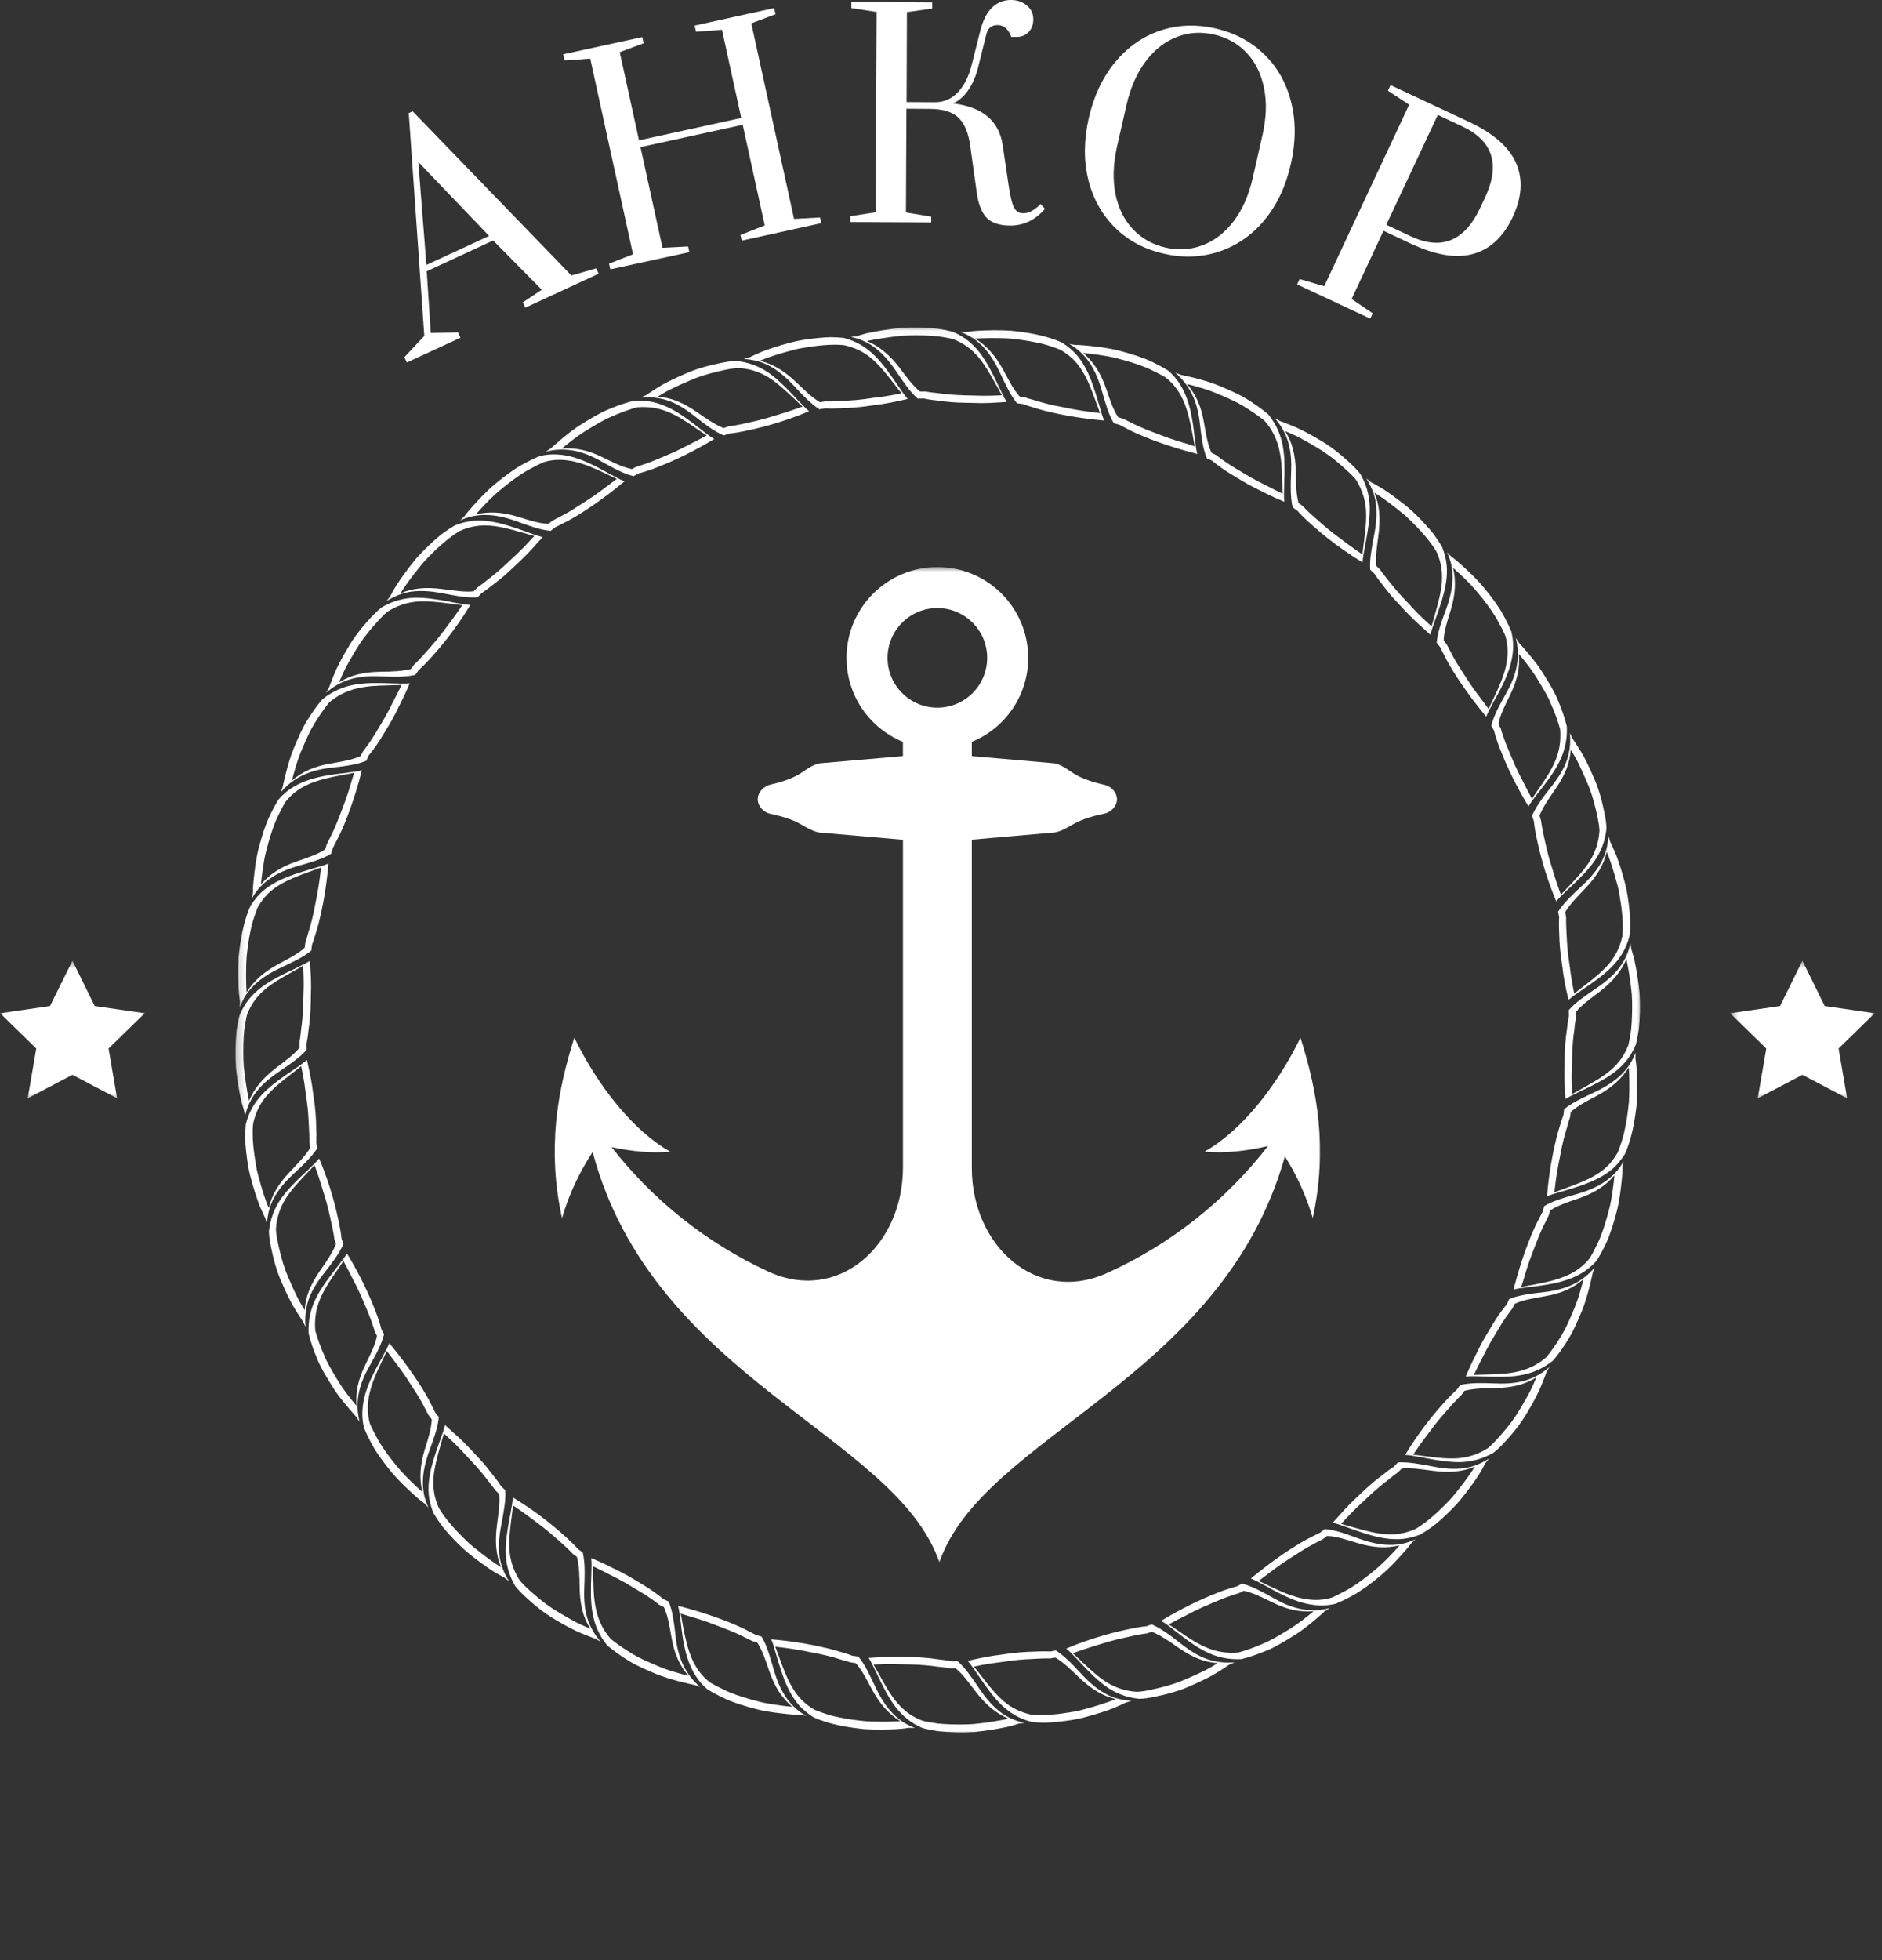 <?xml version="1.0" encoding="UTF-8"?> <svg xmlns="http://www.w3.org/2000/svg" width="242" height="252" viewBox="0 0 242 252" fill="none"><rect x="0" y="0" width="242" height="252" fill="#333333" stroke="none"/><mask id="mask0_204_27" style="mask-type:luminance" maskUnits="userSpaceOnUse" x="30" y="42" width="182" height="182"><path d="M30.213 42.029H211.213V223.029H30.213V42.029Z" fill="white"></path></mask><g mask="url(#mask0_204_27)"><path d="M140.04 46.539C140.702 47.487 141.212 48.628 141.629 50.05C142.15 51.857 142.535 53.263 143.228 54.409L143.957 54.612C143.957 54.612 144.546 54.93 145.582 55.456C147.259 56.258 150.119 57.378 153.941 58.352L153.957 58.347C153.806 57.769 153.733 57.159 153.66 56.555L153.613 56.258C153.587 56.034 153.566 55.836 153.546 55.618C153.348 53.977 153.093 52.566 152.619 51.237C152.134 49.925 151.426 48.675 150.197 47.633L150.155 47.607C149.603 47.263 149.03 46.961 148.436 46.664C148.061 46.487 147.691 46.305 147.311 46.149C146.926 46.003 146.535 45.868 146.155 45.737C145.389 45.482 144.624 45.263 143.9 45.081C142.337 44.685 140.905 44.555 139.889 44.441C139.384 44.394 138.973 44.368 138.686 44.347C138.4 44.347 138.249 44.347 138.249 44.347L137.483 44.206C138.551 44.805 139.369 45.592 140.04 46.539ZM141.212 45.607C141.973 45.722 142.848 45.847 143.754 46.097C144.066 46.18 144.379 46.263 144.702 46.352C145.952 46.717 147.113 47.086 148.129 47.602C148.749 47.894 149.337 48.196 149.863 48.508C151.051 49.43 151.749 50.529 152.249 51.706C152.744 52.904 153.035 54.201 153.327 55.748L153.4 56.149C153.478 56.576 153.546 56.982 153.634 57.373C153.483 57.326 153.332 57.274 153.176 57.227C152.947 57.154 152.712 57.086 152.483 57.008L151.332 56.664C150.566 56.425 149.822 56.159 149.093 55.873C147.749 55.373 146.66 54.935 145.879 54.555C144.983 54.102 144.462 53.842 144.452 53.842L143.785 53.638C143.139 52.664 142.749 51.482 142.228 49.941C141.525 47.904 140.593 46.508 139.28 45.378C139.785 45.425 140.447 45.498 141.212 45.607ZM126.4 44.571C127.202 45.409 127.884 46.461 128.525 47.8C129.322 49.461 129.921 50.821 130.785 51.847L131.535 51.941C131.535 51.941 131.801 52.05 132.285 52.206C132.775 52.342 133.483 52.586 134.384 52.821C136.207 53.269 138.785 53.784 141.983 54.06C141.707 53.414 141.514 52.711 141.327 52.024C140.822 50.326 140.358 48.8 139.66 47.456C139.311 46.789 138.905 46.154 138.4 45.571C137.889 45.013 137.285 44.508 136.551 44.039C134.441 43.086 132.061 42.727 129.983 42.513C128.379 42.414 126.941 42.461 125.921 42.513C125.415 42.529 125.004 42.576 124.718 42.618C124.436 42.664 124.28 42.685 124.28 42.685L123.504 42.664C124.082 42.888 124.598 43.149 125.077 43.456C125.561 43.774 125.994 44.149 126.4 44.571ZM129.926 43.529C130.244 43.571 130.566 43.602 130.9 43.638C131.931 43.769 132.905 43.941 133.816 44.144C134.728 44.357 135.566 44.659 136.337 44.956C137.65 45.711 138.52 46.607 139.197 47.737C139.874 48.842 140.363 50.107 140.889 51.566L141.03 51.941C141.181 52.342 141.311 52.732 141.457 53.107C139.848 52.93 138.259 52.691 136.733 52.357C135.207 52.092 133.988 51.758 133.15 51.493C132.728 51.368 132.4 51.279 132.176 51.211C131.952 51.133 131.832 51.097 131.822 51.097L131.134 50.993C130.348 50.133 129.78 49.003 129.02 47.586C127.999 45.711 126.869 44.441 125.395 43.529C126.415 43.472 128.051 43.409 129.926 43.529ZM101.983 49.482C102.619 50.164 103.181 50.769 103.723 51.279C104.264 51.8 104.801 52.263 105.374 52.623L106.119 52.493C106.119 52.493 106.4 52.519 106.91 52.519C107.415 52.524 108.155 52.472 109.098 52.446C110.035 52.399 111.16 52.284 112.431 52.081C113.712 51.941 115.15 51.664 116.718 51.284C116.254 50.737 115.863 50.175 115.468 49.586C113.457 46.638 111.843 44.284 108.468 43.435C107.895 43.378 107.316 43.342 106.738 43.347C106.16 43.368 105.582 43.404 105.014 43.467C103.879 43.597 102.759 43.743 101.754 44.013C100.191 44.425 98.832 44.868 97.884 45.248C96.942 45.649 96.379 45.935 96.379 45.935L95.634 46.144C96.879 46.237 97.942 46.487 98.968 47.05C99.993 47.597 100.962 48.399 101.983 49.482ZM102.014 44.993C102.327 44.909 102.645 44.826 102.968 44.774C105.02 44.425 106.895 44.201 108.546 44.373C110.03 44.711 111.134 45.279 112.119 46.123C113.103 46.977 113.962 48.034 114.91 49.274L115.16 49.592C115.421 49.935 115.671 50.253 115.926 50.555C115.129 50.727 114.337 50.873 113.54 50.987C113.145 51.045 112.754 51.097 112.358 51.138C111.962 51.196 111.572 51.248 111.186 51.305C109.655 51.513 108.384 51.513 107.514 51.581C107.072 51.607 106.728 51.607 106.494 51.607C106.259 51.597 106.129 51.597 106.124 51.597L105.436 51.711C104.415 51.112 103.53 50.227 102.379 49.133C100.827 47.664 99.353 46.753 97.681 46.388C98.639 45.961 100.191 45.461 102.014 44.993ZM192.374 177.852C190.488 177.784 189.082 177.748 187.759 178.045L187.322 178.664C187.322 178.664 186.806 179.097 186.02 179.951C184.764 181.316 182.738 183.638 180.686 187.024V187.034C181.275 187.076 181.874 187.175 182.468 187.289L182.764 187.336C182.983 187.383 183.181 187.42 183.384 187.461C184.988 187.763 186.447 187.993 187.869 187.961C189.264 187.904 190.608 187.571 192.03 186.763L192.066 186.737C192.582 186.336 193.046 185.873 193.488 185.394C194.619 184.18 195.65 182.868 196.395 181.571C197.228 180.191 197.879 178.925 198.254 177.961C198.65 177.013 198.848 176.42 198.848 176.42L199.238 175.743C197.337 177.357 195.389 177.967 192.374 177.852ZM196.754 178.852C196.395 179.534 195.968 180.3 195.478 181.102C195.306 181.378 195.134 181.659 194.962 181.941C194.249 183.029 193.457 183.951 192.697 184.8C192.249 185.305 191.796 185.779 191.311 186.175C190.025 186.987 188.811 187.342 187.535 187.461C186.244 187.56 184.879 187.414 183.332 187.206L182.931 187.159C182.504 187.102 182.103 187.05 181.707 187.019C181.796 186.883 181.884 186.748 181.973 186.618C182.785 185.404 183.676 184.269 184.525 183.138C185.41 182.008 186.218 181.154 186.785 180.498C187.124 180.128 187.4 179.842 187.593 179.649C187.79 179.461 187.9 179.357 187.905 179.352L188.322 178.789C189.483 178.503 190.671 178.461 192.296 178.441C194.457 178.404 196.129 177.987 197.561 177.066C197.353 177.55 197.103 178.164 196.754 178.852ZM115.15 47.607C116.191 49.133 116.994 50.357 118.014 51.248L118.775 51.227C118.775 51.227 119.431 51.383 120.577 51.498C121.494 51.638 122.733 51.769 124.223 51.784C124.968 51.779 125.775 51.842 126.65 51.816C127.514 51.816 128.452 51.722 129.441 51.675L129.447 51.67C129.129 51.154 128.869 50.597 128.608 50.06L128.468 49.795C128.379 49.597 128.296 49.414 128.207 49.222C126.796 46.305 125.52 43.925 122.546 42.664L122.499 42.644C121.869 42.482 121.228 42.357 120.577 42.258C118.931 42.076 117.27 42.06 115.78 42.154C114.171 42.321 112.77 42.571 111.77 42.779C111.264 42.873 110.874 43.008 110.598 43.086C110.322 43.17 110.176 43.217 110.176 43.217L109.405 43.316C111.822 43.81 113.478 45.175 115.15 47.607ZM115.957 43.159C116.275 43.144 116.608 43.128 116.936 43.118C118.238 43.086 119.457 43.123 120.582 43.232C121.259 43.326 121.91 43.435 122.509 43.576C125.332 44.638 126.53 46.68 128.04 49.394L128.238 49.743C128.441 50.118 128.639 50.477 128.843 50.816C128.681 50.826 128.525 50.826 128.358 50.836C127.707 50.868 127.066 50.883 126.421 50.878C125.619 50.878 124.827 50.821 124.046 50.821C122.608 50.784 121.436 50.659 120.577 50.534C120.082 50.487 119.686 50.441 119.415 50.394C119.15 50.352 119.004 50.326 118.999 50.326L118.296 50.331C117.384 49.602 116.645 48.56 115.676 47.289C114.379 45.597 113.061 44.513 111.473 43.836C112.478 43.638 114.082 43.347 115.957 43.159ZM166.025 60.607C165.952 62.498 165.915 63.904 166.218 65.222L166.832 65.665C166.832 65.665 167.27 66.18 168.119 66.961C169.483 68.216 171.811 70.243 175.197 72.295H175.207C175.244 71.711 175.348 71.112 175.462 70.519L175.504 70.216C175.551 70.003 175.587 69.805 175.634 69.602C175.931 67.993 176.165 66.534 176.129 65.112C176.072 63.717 175.744 62.373 174.931 60.951L174.905 60.914C174.504 60.399 174.04 59.941 173.561 59.493C172.353 58.368 171.04 57.331 169.738 56.586C168.363 55.753 167.093 55.102 166.134 54.727C165.181 54.331 164.593 54.133 164.593 54.133L163.915 53.748C165.525 55.638 166.145 57.586 166.025 60.607ZM165.249 55.42C165.723 55.628 166.343 55.873 167.03 56.227C167.712 56.581 168.478 57.008 169.28 57.498C169.556 57.67 169.837 57.842 170.113 58.013C171.207 58.727 172.129 59.519 172.978 60.279C173.478 60.732 173.957 61.18 174.353 61.664C175.16 62.956 175.52 64.165 175.639 65.441C175.738 66.732 175.587 68.097 175.384 69.644L175.332 70.045C175.275 70.472 175.228 70.873 175.197 71.269C175.061 71.18 174.926 71.091 174.79 71.003C173.582 70.191 172.447 69.3 171.311 68.451C170.186 67.566 169.332 66.758 168.676 66.191C168.306 65.852 168.02 65.581 167.827 65.383C167.634 65.185 167.535 65.076 167.53 65.071L166.968 64.654C166.681 63.498 166.634 62.305 166.619 60.68C166.587 58.524 166.171 56.847 165.249 55.42ZM195.061 85.482C194.863 86.623 194.436 87.774 193.691 89.091C192.775 90.737 192.077 91.993 191.764 93.295C191.889 93.508 192.02 93.727 192.124 93.956C192.124 93.956 192.363 95.06 193.087 96.784C193.775 98.529 194.884 100.914 196.54 103.664C196.895 103.065 197.337 102.508 197.77 101.951C200.009 99.102 201.634 96.878 201.473 93.378C201.202 92.269 200.811 91.159 200.363 90.107C199.936 89.034 199.348 88.086 198.811 87.191C198.384 86.508 197.988 85.862 197.566 85.316C197.145 84.769 196.764 84.295 196.431 83.899C195.77 83.118 195.343 82.665 195.343 82.665C195.202 82.446 195.072 82.222 194.915 82.013C195.223 83.216 195.254 84.347 195.061 85.482ZM197.957 87.737C198.124 88.008 198.285 88.295 198.462 88.581C198.712 89.034 198.968 89.477 199.186 89.92C199.389 90.373 199.582 90.816 199.759 91.248C200.108 92.112 200.395 92.951 200.613 93.748C200.858 96.784 199.723 98.722 197.921 101.326L197.686 101.664C197.441 102.024 197.212 102.352 196.999 102.701C196.603 101.993 196.238 101.279 195.884 100.555C195.504 99.852 195.155 99.144 194.827 98.43C194.218 97.008 193.712 95.852 193.421 95.024C193.275 94.612 193.165 94.279 193.093 94.055C193.03 93.826 192.994 93.706 192.994 93.701C192.889 93.493 192.796 93.279 192.676 93.076C192.895 91.935 193.447 90.831 194.16 89.378C195.129 87.42 195.452 85.779 195.306 84.066C195.962 84.857 197.014 86.112 197.957 87.737ZM210.358 136.55C210.311 136.269 210.296 136.107 210.296 136.107L210.311 135.331C210.087 135.909 209.827 136.425 209.52 136.904C209.202 137.383 208.827 137.816 208.405 138.217C207.566 139.019 206.514 139.701 205.176 140.342C203.514 141.138 202.155 141.737 201.129 142.602L201.035 143.352C201.035 143.352 200.926 143.618 200.775 144.102C200.634 144.592 200.389 145.3 200.155 146.201C199.707 148.024 199.191 150.597 198.921 153.8C199.561 153.524 200.264 153.331 200.952 153.144C202.655 152.638 204.176 152.175 205.52 151.477C206.191 151.128 206.822 150.722 207.405 150.217C207.962 149.706 208.473 149.102 208.936 148.368C209.889 146.258 210.249 143.878 210.468 141.8C210.561 140.196 210.514 138.758 210.468 137.737C210.441 137.237 210.4 136.831 210.358 136.55ZM209.447 141.748C209.405 142.066 209.374 142.394 209.337 142.722C209.212 143.753 209.04 144.732 208.832 145.644C208.619 146.555 208.316 147.388 208.02 148.159C207.264 149.472 206.369 150.347 205.238 151.019C204.139 151.696 202.869 152.185 201.41 152.717L201.035 152.857C200.634 153.003 200.244 153.133 199.869 153.284C200.046 151.67 200.29 150.081 200.619 148.555C200.889 147.029 201.218 145.816 201.488 144.972C201.608 144.55 201.697 144.222 201.764 143.993C201.843 143.769 201.884 143.649 201.884 143.638L201.983 142.951C202.843 142.164 203.973 141.597 205.395 140.836C207.264 139.816 208.535 138.685 209.447 137.211C209.504 138.243 209.572 139.873 209.447 141.748ZM199.556 101.034C198.389 102.519 197.54 103.633 196.999 104.878L197.244 105.592C197.244 105.592 197.285 106.258 197.525 107.394C197.884 109.211 198.582 112.211 200.103 115.857L200.119 115.862C200.494 115.409 200.926 114.993 201.374 114.576L201.582 114.362C201.749 114.211 201.895 114.081 202.056 113.935C203.238 112.81 204.285 111.769 205.098 110.592C205.869 109.435 206.395 108.149 206.572 106.524V106.477C206.551 105.821 206.452 105.175 206.316 104.539C205.994 102.914 205.546 101.305 204.926 99.941C204.29 98.456 203.66 97.18 203.098 96.316C202.556 95.441 202.191 94.93 202.191 94.93L201.874 94.222C201.978 95.466 201.863 96.576 201.499 97.665C201.134 98.758 200.468 99.857 199.556 101.034ZM201.973 96.378C202.233 96.821 202.603 97.383 202.941 98.076C203.285 98.769 203.655 99.566 204.014 100.43C204.139 100.727 204.264 101.029 204.395 101.342C204.843 102.565 205.139 103.743 205.379 104.852C205.525 105.513 205.639 106.164 205.671 106.784C205.572 108.3 205.15 109.493 204.499 110.586C203.827 111.69 202.895 112.701 201.827 113.836L201.551 114.128C201.249 114.44 200.973 114.737 200.718 115.034C200.66 114.883 200.608 114.737 200.551 114.581C200.046 113.211 199.66 111.831 199.238 110.477C198.843 109.102 198.634 107.94 198.436 107.102C198.332 106.612 198.264 106.222 198.223 105.956C198.186 105.68 198.165 105.534 198.165 105.529L197.957 104.862C198.41 103.758 199.077 102.769 200.009 101.44C201.218 99.68 201.889 98.071 201.973 96.378ZM203.494 113.805C202.811 114.44 202.207 115.003 201.697 115.545C201.176 116.086 200.718 116.623 200.353 117.196L200.488 117.94C200.488 117.94 200.462 118.222 200.462 118.732C200.452 119.243 200.504 119.982 200.53 120.925C200.577 121.862 200.691 122.982 200.895 124.258C201.035 125.539 201.316 126.972 201.691 128.539C202.238 128.081 202.801 127.685 203.389 127.289C206.337 125.284 208.691 123.664 209.54 120.295C209.598 119.717 209.639 119.138 209.629 118.56C209.613 117.987 209.572 117.404 209.509 116.836C209.384 115.706 209.233 114.581 208.962 113.576C208.556 112.013 208.108 110.659 207.733 109.706C207.332 108.763 207.046 108.206 207.046 108.206L206.832 107.456C206.738 108.701 206.488 109.763 205.926 110.789C205.379 111.815 204.582 112.795 203.494 113.805ZM207.994 113.836C208.077 114.149 208.16 114.467 208.207 114.795C208.561 116.847 208.785 118.717 208.613 120.368C208.275 121.852 207.707 122.956 206.858 123.946C206.004 124.925 204.947 125.784 203.712 126.737L203.389 126.982C203.046 127.243 202.728 127.493 202.431 127.748C202.259 126.951 202.113 126.159 201.999 125.362C201.941 124.972 201.889 124.576 201.843 124.18C201.785 123.784 201.733 123.394 201.676 123.008C201.468 121.477 201.468 120.211 201.405 119.336C201.379 118.899 201.379 118.555 201.379 118.315C201.384 118.081 201.384 117.956 201.384 117.946L201.27 117.258C201.869 116.237 202.754 115.352 203.853 114.201C205.316 112.654 206.228 111.175 206.598 109.503C207.025 110.461 207.514 112.019 207.994 113.836ZM210.822 127.602C210.655 125.998 210.41 124.592 210.197 123.592C210.103 123.092 209.968 122.696 209.889 122.42C209.811 122.149 209.759 121.998 209.759 121.998L209.66 121.227C209.16 123.644 207.801 125.3 205.369 126.977C203.843 128.024 202.619 128.826 201.728 129.847L201.749 130.602C201.749 130.602 201.593 131.258 201.478 132.404C201.343 133.326 201.207 134.56 201.191 136.05C201.202 136.795 201.134 137.607 201.16 138.477C201.16 139.347 201.259 140.284 201.301 141.269L201.306 141.279C201.827 140.956 202.379 140.696 202.915 140.435L203.181 140.295C203.379 140.206 203.566 140.123 203.754 140.034C206.676 138.628 209.051 137.352 210.311 134.373L210.332 134.331C210.499 133.701 210.619 133.055 210.723 132.404C210.9 130.763 210.926 129.092 210.822 127.602ZM209.738 132.399C209.645 133.076 209.535 133.727 209.395 134.326C208.332 137.149 206.29 138.347 203.577 139.857L203.228 140.055C202.848 140.258 202.494 140.456 202.155 140.659C202.145 140.498 202.145 140.342 202.134 140.175C202.103 139.524 202.087 138.883 202.093 138.237C202.093 137.435 202.15 136.644 202.15 135.862C202.186 134.425 202.306 133.253 202.436 132.394C202.483 131.899 202.53 131.503 202.577 131.232C202.619 130.967 202.645 130.821 202.645 130.816L202.639 130.112C203.369 129.201 204.41 128.461 205.681 127.493C207.374 126.196 208.457 124.878 209.134 123.289C209.343 124.295 209.645 125.899 209.822 127.774C209.843 128.092 209.853 128.425 209.869 128.753C209.889 130.06 209.848 131.274 209.738 132.399ZM206.436 151.862C205.488 152.524 204.348 153.034 202.926 153.456C201.119 153.972 199.718 154.357 198.566 155.055L198.363 155.779C198.363 155.779 198.046 156.368 197.525 157.404C196.718 159.081 195.598 161.941 194.624 165.763L194.629 165.779C195.212 165.633 195.816 165.555 196.421 165.487L196.718 165.435C196.941 165.409 197.139 165.388 197.358 165.373C199.004 165.175 200.41 164.92 201.744 164.441C203.056 163.956 204.301 163.248 205.343 162.019L205.369 161.982C205.712 161.425 206.02 160.852 206.311 160.258C206.488 159.883 206.676 159.513 206.827 159.133C206.973 158.748 207.108 158.362 207.238 157.977C207.494 157.211 207.712 156.451 207.895 155.722C208.29 154.159 208.421 152.727 208.535 151.717C208.587 151.206 208.613 150.795 208.629 150.508C208.629 150.222 208.629 150.071 208.629 150.071L208.77 149.305C208.176 150.378 207.389 151.191 206.436 151.862ZM207.369 153.034C207.254 153.8 207.134 154.67 206.879 155.576C206.796 155.888 206.712 156.201 206.624 156.524C206.259 157.774 205.889 158.935 205.374 159.956C205.082 160.571 204.78 161.159 204.468 161.685C203.546 162.873 202.447 163.576 201.27 164.071C200.072 164.566 198.78 164.862 197.228 165.149L196.827 165.222C196.4 165.3 195.994 165.373 195.603 165.461C195.65 165.305 195.702 165.154 195.754 165.003C195.822 164.774 195.889 164.534 195.968 164.305L196.311 163.154C196.556 162.388 196.816 161.644 197.103 160.914C197.608 159.571 198.04 158.482 198.421 157.706C198.874 156.805 199.134 156.284 199.134 156.279L199.337 155.607C200.316 154.967 201.494 154.571 203.035 154.055C205.072 153.347 206.468 152.414 207.598 151.102C207.551 151.607 207.478 152.269 207.369 153.034ZM184.343 188.545C183.426 188.368 182.624 188.217 181.879 188.118C181.119 188.013 180.426 187.961 179.749 188.003L179.228 188.555C179.228 188.555 178.988 188.701 178.577 188.998C178.374 189.154 178.119 189.342 177.837 189.571C177.546 189.795 177.207 190.045 176.843 190.342C176.103 190.925 175.301 191.711 174.358 192.592C173.889 193.034 173.405 193.524 172.905 194.05C172.66 194.321 172.41 194.602 172.16 194.888C171.9 195.17 171.639 195.461 171.369 195.753C172.051 195.914 172.733 196.17 173.405 196.414C175.082 197.013 176.582 197.534 178.082 197.763C178.827 197.868 179.587 197.92 180.343 197.842C181.093 197.763 181.869 197.576 182.676 197.253C183.171 196.956 183.655 196.638 184.129 196.3C184.598 195.967 185.025 195.576 185.452 195.201C186.296 194.43 187.098 193.638 187.764 192.842C188.785 191.592 189.613 190.435 190.171 189.571C190.697 188.696 190.978 188.133 190.978 188.133L191.457 187.519C190.4 188.175 189.384 188.597 188.228 188.743C187.061 188.899 185.811 188.826 184.343 188.545ZM186.973 192.196C186.775 192.451 186.551 192.691 186.316 192.93C184.879 194.435 183.473 195.691 182.046 196.545C179.296 197.784 176.999 197.185 174.02 196.347L173.639 196.237C173.233 196.118 172.843 196.003 172.447 195.899C173.009 195.316 173.546 194.711 174.119 194.149C174.676 193.576 175.285 193.066 175.843 192.508C176.957 191.441 177.962 190.664 178.65 190.123C178.988 189.847 179.259 189.638 179.452 189.498C179.645 189.362 179.749 189.284 179.749 189.284L180.244 188.789C181.405 188.67 182.655 188.873 184.238 189.076C186.353 189.352 188.077 189.217 189.655 188.534C189.124 189.425 188.155 190.748 186.973 192.196ZM202.327 165.092C201.285 165.592 200.108 165.93 198.598 166.102C196.728 166.321 195.301 166.493 194.061 167.003C193.952 167.232 193.858 167.461 193.749 167.691C193.749 167.691 192.994 168.529 192.02 170.123C191.551 170.935 190.921 171.878 190.337 173.024C189.77 174.185 189.082 175.467 188.473 176.961C189.16 176.899 189.874 176.925 190.587 176.951C194.207 177.092 196.962 177.102 199.702 174.909C200.441 174.039 201.108 173.076 201.707 172.092C202.306 171.118 202.749 170.081 203.16 169.123C203.811 167.654 204.176 166.263 204.431 165.269C204.681 164.274 204.796 163.664 204.796 163.664C204.889 163.42 204.983 163.18 205.061 162.935C204.259 163.894 203.358 164.576 202.327 165.092ZM202.202 168.758C202.072 169.055 201.941 169.352 201.811 169.664C201.593 170.138 201.379 170.597 201.155 171.034C200.921 171.467 200.665 171.883 200.415 172.279C199.91 173.071 199.405 173.789 198.884 174.43C197.754 175.441 196.582 175.967 195.343 176.279C194.718 176.435 194.077 176.534 193.389 176.597C192.686 176.654 191.952 176.68 191.165 176.701L190.754 176.711C190.322 176.722 189.915 176.732 189.514 176.758C189.853 176.019 190.228 175.31 190.587 174.597C190.941 173.878 191.311 173.175 191.697 172.493C192.494 171.17 193.119 170.081 193.629 169.357C193.879 168.998 194.082 168.717 194.228 168.529C194.374 168.347 194.457 168.243 194.457 168.237C194.572 168.034 194.671 167.826 194.77 167.612C195.827 167.128 197.046 166.92 198.639 166.644C200.801 166.284 202.301 165.576 203.613 164.451C203.353 165.441 202.973 167.039 202.202 168.758ZM87.895 214.149C87.389 213.107 87.051 211.935 86.879 210.425C86.665 208.55 86.493 207.123 85.983 205.888C85.754 205.779 85.525 205.68 85.296 205.576C85.296 205.576 84.452 204.816 82.858 203.842C82.051 203.373 81.108 202.743 79.957 202.159C78.801 201.592 77.52 200.904 76.02 200.3C76.087 200.987 76.061 201.701 76.035 202.414C75.895 206.034 75.879 208.784 78.072 211.524C78.947 212.263 79.91 212.935 80.889 213.534C81.863 214.133 82.905 214.571 83.858 214.987C85.332 215.633 86.723 215.998 87.712 216.253C88.707 216.503 89.322 216.618 89.322 216.618C89.561 216.711 89.806 216.81 90.046 216.883C89.093 216.081 88.405 215.185 87.895 214.149ZM84.223 214.024C83.931 213.894 83.629 213.763 83.317 213.633C82.848 213.42 82.389 213.201 81.947 212.977C81.514 212.743 81.098 212.487 80.707 212.237C79.915 211.737 79.197 211.227 78.551 210.711C77.546 209.576 77.014 208.404 76.702 207.164C76.551 206.545 76.447 205.899 76.384 205.217C76.327 204.513 76.301 203.784 76.28 202.993L76.27 202.586C76.264 202.154 76.249 201.743 76.223 201.342C76.962 201.68 77.671 202.055 78.384 202.42C79.108 202.769 79.806 203.138 80.488 203.529C81.811 204.326 82.905 204.951 83.624 205.461C83.988 205.706 84.27 205.909 84.452 206.06C84.634 206.206 84.738 206.289 84.743 206.289C84.947 206.404 85.16 206.498 85.368 206.602C85.853 207.659 86.067 208.873 86.337 210.467C86.702 212.628 87.41 214.133 88.53 215.446C87.535 215.175 85.936 214.795 84.223 214.024ZM153.264 50.649C153.77 51.696 154.108 52.868 154.28 54.378C154.499 56.248 154.671 57.68 155.181 58.914C155.41 59.024 155.639 59.118 155.869 59.227C155.869 59.227 156.707 59.982 158.301 60.961C159.108 61.425 160.056 62.055 161.202 62.644C162.358 63.211 163.639 63.899 165.139 64.503C165.077 63.816 165.103 63.102 165.124 62.388C165.264 58.769 165.28 56.013 163.087 53.274C162.212 52.534 161.254 51.868 160.27 51.269C159.296 50.67 158.254 50.227 157.301 49.816C155.827 49.164 154.441 48.8 153.447 48.545C152.452 48.3 151.837 48.185 151.837 48.185C151.598 48.086 151.353 47.993 151.113 47.914C152.066 48.717 152.749 49.623 153.264 50.649ZM156.931 50.774C157.223 50.904 157.525 51.039 157.837 51.164C158.306 51.383 158.764 51.597 159.207 51.821C159.639 52.055 160.056 52.31 160.447 52.56C161.238 53.066 161.957 53.576 162.603 54.092C163.608 55.222 164.139 56.399 164.452 57.633C164.603 58.258 164.707 58.899 164.77 59.592C164.827 60.289 164.853 61.024 164.869 61.816L164.884 62.222C164.889 62.654 164.905 63.06 164.926 63.461C164.191 63.128 163.483 62.748 162.77 62.388C162.046 62.034 161.348 61.664 160.665 61.279C159.337 60.482 158.249 59.857 157.53 59.347C157.165 59.097 156.884 58.894 156.702 58.748C156.514 58.602 156.415 58.519 156.41 58.519C156.207 58.404 155.994 58.31 155.785 58.206C155.301 57.149 155.087 55.93 154.816 54.336C154.452 52.18 153.744 50.675 152.624 49.362C153.619 49.623 155.218 50.013 156.931 50.774ZM186.78 74.388C186.754 75.545 186.494 76.769 186.004 78.165C185.358 79.93 184.848 81.295 184.738 82.633L185.207 83.227C185.207 83.227 185.483 83.826 186.025 84.862C186.915 86.493 188.577 89.086 191.093 92.123H191.108C191.327 91.566 191.613 91.029 191.915 90.498L192.051 90.222C192.155 90.029 192.259 89.852 192.369 89.665C193.176 88.216 193.796 86.925 194.197 85.571C194.566 84.227 194.738 82.79 194.348 81.232L194.337 81.185C194.087 80.586 193.801 79.993 193.494 79.42C193.296 79.05 193.103 78.685 192.884 78.336C192.66 77.993 192.426 77.654 192.191 77.326C191.718 76.67 191.233 76.045 190.749 75.472C189.712 74.237 188.639 73.284 187.889 72.597C187.134 71.909 186.613 71.55 186.613 71.55L186.077 70.998C186.327 71.566 186.525 72.112 186.634 72.67C186.744 73.237 186.785 73.805 186.78 74.388ZM190.04 76.216C190.244 76.461 190.452 76.716 190.66 76.977C191.462 78.003 192.171 78.987 192.697 79.998C193.025 80.597 193.332 81.185 193.572 81.748C193.994 83.185 193.905 84.493 193.624 85.737C193.316 86.998 192.811 88.216 192.119 89.644L191.947 90.013C191.754 90.399 191.577 90.769 191.421 91.138C191.322 91.013 191.228 90.883 191.129 90.758C190.259 89.591 189.369 88.456 188.613 87.258C187.832 86.055 187.191 85.071 186.79 84.3C186.551 83.862 186.379 83.503 186.249 83.263C186.124 83.019 186.061 82.888 186.051 82.888L185.634 82.331C185.681 81.165 186.061 79.982 186.546 78.425C187.165 76.362 187.238 74.685 186.843 72.998C187.603 73.691 188.843 74.769 190.04 76.216ZM176.723 68.633C176.546 69.55 176.395 70.352 176.296 71.097C176.186 71.857 176.139 72.55 176.181 73.227L176.728 73.748C176.728 73.748 176.879 73.993 177.176 74.399C177.327 74.602 177.52 74.857 177.749 75.138C177.973 75.43 178.223 75.769 178.52 76.133C179.103 76.873 179.889 77.675 180.77 78.618C181.212 79.086 181.702 79.571 182.228 80.071C182.499 80.321 182.775 80.566 183.066 80.816C183.343 81.076 183.639 81.336 183.931 81.607C184.093 80.925 184.343 80.243 184.593 79.571C185.191 77.899 185.707 76.394 185.936 74.894C186.046 74.149 186.098 73.394 186.02 72.633C185.936 71.883 185.754 71.112 185.426 70.3C185.134 69.805 184.816 69.321 184.478 68.847C184.139 68.378 183.754 67.951 183.374 67.524C182.603 66.68 181.816 65.878 181.02 65.211C179.77 64.191 178.608 63.362 177.749 62.805C176.869 62.279 176.311 61.998 176.311 61.998L175.697 61.519C176.353 62.576 176.775 63.592 176.921 64.753C177.072 65.92 176.999 67.175 176.723 68.633ZM180.374 66.013C180.629 66.211 180.863 66.435 181.108 66.67C182.613 68.102 183.869 69.513 184.723 70.941C185.962 73.685 185.363 75.987 184.525 78.961L184.415 79.341C184.296 79.753 184.181 80.138 184.077 80.534C183.494 79.977 182.884 79.441 182.327 78.868C181.754 78.305 181.244 77.701 180.686 77.138C179.619 76.024 178.837 75.024 178.296 74.336C178.025 73.998 177.811 73.722 177.671 73.534C177.54 73.341 177.462 73.232 177.462 73.232L176.968 72.743C176.843 71.576 177.051 70.326 177.254 68.748C177.525 66.633 177.395 64.904 176.712 63.331C177.603 63.857 178.921 64.821 180.374 66.013ZM114.754 220.237C113.952 219.394 113.27 218.342 112.629 217.008C111.832 215.342 111.233 213.987 110.369 212.961L109.619 212.862C109.619 212.862 109.353 212.753 108.869 212.602C108.379 212.461 107.671 212.222 106.77 211.982C104.947 211.539 102.369 211.013 99.171 210.748C99.447 211.394 99.639 212.092 99.827 212.779C100.332 214.482 100.796 216.003 101.494 217.352C101.842 218.019 102.249 218.649 102.754 219.237C103.264 219.789 103.869 220.3 104.603 220.763C106.712 221.722 109.093 222.076 111.171 222.295C112.775 222.388 114.212 222.347 115.228 222.295C115.738 222.274 116.15 222.232 116.436 222.185C116.718 222.144 116.874 222.123 116.874 222.123L117.65 222.144C117.072 221.92 116.556 221.659 116.077 221.352C115.593 221.029 115.16 220.649 114.754 220.237ZM111.228 221.269C110.91 221.232 110.587 221.201 110.254 221.159C109.223 221.034 108.249 220.862 107.337 220.659C106.426 220.44 105.587 220.138 104.816 219.842C103.504 219.092 102.634 218.19 101.957 217.065C101.28 215.956 100.79 214.69 100.259 213.232L100.124 212.857C99.973 212.456 99.843 212.066 99.697 211.691C101.306 211.868 102.895 212.112 104.421 212.441C105.947 212.711 107.165 213.039 108.004 213.31C108.426 213.43 108.754 213.519 108.983 213.592C109.207 213.664 109.332 213.706 109.337 213.706L110.025 213.805C110.816 214.664 111.379 215.795 112.139 217.217C113.16 219.092 114.296 220.357 115.764 221.269C114.738 221.326 113.103 221.394 111.228 221.269ZM41.598 163.769C42.764 162.284 43.613 161.17 44.155 159.93L43.91 159.217C43.91 159.217 43.868 158.545 43.629 157.409C43.27 155.597 42.572 152.592 41.051 148.951L41.035 148.941C40.66 149.394 40.228 149.816 39.78 150.232L39.572 150.446C39.405 150.592 39.259 150.727 39.098 150.873C37.915 151.993 36.868 153.039 36.056 154.211C35.285 155.373 34.759 156.659 34.582 158.284V158.331C34.603 158.987 34.702 159.628 34.837 160.274C35.16 161.899 35.608 163.508 36.228 164.873C36.863 166.357 37.493 167.633 38.056 168.498C38.598 169.373 38.962 169.883 38.962 169.883L39.28 170.592C39.176 169.347 39.29 168.237 39.655 167.149C40.02 166.045 40.686 164.946 41.598 163.769ZM39.181 168.43C38.921 167.982 38.551 167.425 38.212 166.727C37.868 166.039 37.499 165.243 37.139 164.378C37.014 164.076 36.889 163.779 36.759 163.467C36.311 162.243 36.014 161.06 35.775 159.956C35.629 159.289 35.514 158.644 35.478 158.024C35.582 156.508 36.004 155.316 36.655 154.217C37.327 153.118 38.259 152.102 39.327 150.967L39.603 150.675C39.905 150.362 40.181 150.071 40.436 149.769C40.493 149.925 40.546 150.071 40.603 150.222C41.108 151.592 41.493 152.977 41.915 154.326C42.311 155.706 42.514 156.862 42.718 157.706C42.822 158.196 42.889 158.586 42.931 158.852C42.968 159.128 42.988 159.274 42.988 159.279L43.197 159.941C42.743 161.05 42.077 162.039 41.145 163.362C39.936 165.123 39.264 166.727 39.181 168.43ZM37.66 150.993C38.343 150.357 38.947 149.795 39.457 149.253C39.978 148.711 40.436 148.18 40.801 147.602L40.665 146.857C40.665 146.857 40.691 146.576 40.691 146.071C40.702 145.56 40.65 144.821 40.624 143.878C40.577 142.941 40.462 141.821 40.259 140.545C40.118 139.263 39.837 137.831 39.462 136.263C38.915 136.722 38.353 137.118 37.759 137.508C34.816 139.519 32.462 141.138 31.613 144.508C31.556 145.081 31.514 145.659 31.525 146.243C31.54 146.816 31.582 147.394 31.645 147.961C31.77 149.097 31.921 150.217 32.191 151.222C32.598 152.784 33.046 154.144 33.421 155.092C33.822 156.034 34.108 156.597 34.108 156.597L34.322 157.342C34.415 156.097 34.665 155.034 35.228 154.008C35.775 152.982 36.572 152.013 37.66 150.993ZM33.165 150.967C33.082 150.659 33.004 150.336 32.952 150.013C32.598 147.961 32.379 146.086 32.551 144.435C32.889 142.951 33.452 141.852 34.301 140.862C35.155 139.883 36.212 139.019 37.452 138.071L37.77 137.821C38.113 137.56 38.431 137.316 38.728 137.06C38.9 137.857 39.051 138.644 39.165 139.441C39.223 139.836 39.27 140.232 39.316 140.628C39.374 141.024 39.426 141.409 39.483 141.8C39.691 143.326 39.691 144.597 39.754 145.472C39.78 145.909 39.78 146.253 39.78 146.487C39.775 146.727 39.775 146.852 39.775 146.857L39.889 147.545C39.29 148.566 38.405 149.451 37.311 150.607C35.843 152.154 34.931 153.633 34.561 155.3C34.129 154.342 33.639 152.784 33.165 150.967ZM126.004 217.196C124.962 215.675 124.16 214.451 123.139 213.56L122.379 213.576C122.379 213.576 121.723 213.425 120.577 213.31C119.66 213.17 118.421 213.034 116.931 213.024C116.186 213.029 115.379 212.967 114.504 212.993C113.639 212.993 112.702 213.086 111.712 213.133L111.707 213.138C112.025 213.654 112.285 214.206 112.546 214.743L112.686 215.013C112.775 215.206 112.858 215.394 112.947 215.586C114.358 218.503 115.634 220.878 118.608 222.144L118.65 222.159C119.285 222.326 119.926 222.446 120.577 222.55C122.223 222.727 123.884 222.748 125.374 222.654C126.983 222.487 128.384 222.237 129.384 222.029C129.889 221.93 130.28 221.8 130.556 221.722C130.832 221.638 130.978 221.586 130.978 221.586L131.749 221.493C129.332 220.987 127.676 219.633 126.004 217.196ZM125.202 221.638C124.884 221.659 124.551 221.67 124.223 221.685C122.921 221.717 121.707 221.675 120.577 221.571C119.9 221.472 119.254 221.362 118.65 221.222C115.827 220.159 114.629 218.123 113.124 215.404L112.926 215.055C112.718 214.68 112.52 214.321 112.316 213.987C112.478 213.972 112.639 213.972 112.801 213.967C113.452 213.935 114.098 213.914 114.738 213.92C115.54 213.92 116.332 213.977 117.119 213.977C118.551 214.019 119.723 214.138 120.582 214.263C121.082 214.31 121.473 214.362 121.744 214.399C122.009 214.446 122.155 214.472 122.165 214.472L122.863 214.461C123.775 215.19 124.514 216.232 125.483 217.503C126.785 219.196 128.098 220.279 129.691 220.956C128.676 221.159 127.072 221.461 125.202 221.638ZM46.093 179.321C46.29 178.18 46.712 177.024 47.462 175.706C48.379 174.06 49.077 172.805 49.389 171.508C49.264 171.289 49.134 171.076 49.03 170.847C49.03 170.847 48.79 169.743 48.066 168.013C47.379 166.269 46.27 163.883 44.613 161.133C44.259 161.727 43.816 162.295 43.384 162.847C41.145 165.696 39.52 167.92 39.681 171.425C39.952 172.534 40.343 173.644 40.79 174.696C41.218 175.763 41.806 176.711 42.343 177.612C42.77 178.295 43.165 178.935 43.587 179.487C43.999 180.034 44.389 180.503 44.723 180.899C45.384 181.685 45.811 182.138 45.811 182.138C45.952 182.352 46.082 182.576 46.238 182.784C45.936 181.581 45.9 180.461 46.093 179.321ZM43.197 177.066C43.03 176.789 42.868 176.503 42.691 176.217C42.441 175.763 42.186 175.326 41.968 174.878C41.764 174.425 41.572 173.987 41.395 173.555C41.046 172.685 40.759 171.852 40.54 171.055C40.296 168.013 41.431 166.076 43.233 163.472L43.468 163.133C43.712 162.779 43.941 162.446 44.155 162.102C44.551 162.81 44.915 163.524 45.27 164.243C45.65 164.951 45.999 165.659 46.327 166.373C46.936 167.789 47.441 168.946 47.733 169.774C47.879 170.191 47.988 170.519 48.061 170.743C48.124 170.972 48.16 171.092 48.16 171.097C48.264 171.31 48.358 171.519 48.478 171.722C48.259 172.862 47.707 173.967 46.993 175.42C46.025 177.383 45.702 179.019 45.848 180.732C45.191 179.951 44.139 178.691 43.197 177.066ZM35.785 137.831C37.311 136.784 38.535 135.982 39.426 134.961L39.405 134.201C39.405 134.201 39.561 133.545 39.676 132.399C39.811 131.482 39.947 130.248 39.962 128.753C39.952 128.008 40.02 127.201 39.993 126.326C39.993 125.461 39.895 124.524 39.853 123.534L39.848 123.529C39.327 123.847 38.775 124.107 38.238 124.373L37.973 124.513C37.775 124.602 37.587 124.685 37.4 124.774C34.478 126.18 32.103 127.456 30.843 130.43L30.822 130.477C30.655 131.107 30.535 131.748 30.431 132.399C30.254 134.045 30.238 135.706 30.332 137.201C30.499 138.805 30.744 140.206 30.957 141.206C31.051 141.711 31.186 142.107 31.264 142.378C31.343 142.654 31.395 142.8 31.395 142.8L31.494 143.571C31.988 141.164 33.353 139.503 35.785 137.831ZM31.337 137.024C31.322 136.706 31.306 136.378 31.296 136.045C31.264 134.743 31.301 133.529 31.41 132.399C31.504 131.727 31.613 131.076 31.754 130.477C32.816 127.654 34.858 126.456 37.572 124.946L37.921 124.748C38.296 124.545 38.655 124.347 38.993 124.144C39.004 124.3 39.004 124.461 39.009 124.628C39.04 125.274 39.061 125.92 39.056 126.56C39.056 127.368 38.999 128.154 38.999 128.941C38.962 130.373 38.837 131.545 38.712 132.404C38.665 132.904 38.613 133.3 38.577 133.566C38.535 133.831 38.509 133.982 38.509 133.987L38.514 134.685C37.785 135.597 36.743 136.336 35.473 137.305C33.78 138.607 32.697 139.92 32.02 141.513C31.817 140.503 31.525 138.894 31.337 137.024ZM75.129 204.196C75.202 202.31 75.238 200.904 74.936 199.581L74.322 199.144C74.322 199.144 73.884 198.628 73.035 197.842C71.671 196.586 69.343 194.56 65.957 192.508H65.947C65.91 193.097 65.806 193.696 65.692 194.289L65.645 194.586C65.603 194.805 65.567 195.003 65.52 195.206C65.223 196.81 64.988 198.269 65.025 199.691C65.082 201.086 65.41 202.43 66.223 203.852L66.243 203.894C66.65 204.409 67.113 204.868 67.593 205.31C68.801 206.441 70.113 207.472 71.415 208.217C72.79 209.055 74.056 209.701 75.02 210.081C75.973 210.472 76.561 210.67 76.561 210.67L77.238 211.06C75.624 209.17 75.009 207.211 75.129 204.196ZM75.905 209.378C75.436 209.175 74.811 208.925 74.124 208.576C73.442 208.217 72.676 207.789 71.874 207.3C71.598 207.128 71.317 206.956 71.04 206.784C69.947 206.071 69.025 205.279 68.176 204.524C67.676 204.071 67.197 203.618 66.801 203.133C65.993 201.847 65.634 200.633 65.514 199.362C65.415 198.066 65.567 196.701 65.77 195.154L65.822 194.753C65.879 194.326 65.926 193.925 65.957 193.529C66.093 193.618 66.228 193.706 66.363 193.8C67.572 194.607 68.707 195.498 69.843 196.347C70.968 197.232 71.822 198.039 72.478 198.607C72.848 198.946 73.134 199.222 73.327 199.42C73.514 199.618 73.618 199.722 73.624 199.732L74.186 200.144C74.473 201.305 74.52 202.498 74.535 204.123C74.567 206.274 74.983 207.951 75.905 209.378ZM64.431 196.17C64.608 195.253 64.759 194.446 64.858 193.701C64.968 192.946 65.014 192.248 64.973 191.576L64.426 191.05C64.426 191.05 64.275 190.81 63.978 190.399C63.827 190.196 63.634 189.941 63.405 189.664C63.181 189.368 62.931 189.029 62.634 188.67C62.051 187.93 61.264 187.128 60.384 186.18C59.941 185.711 59.452 185.227 58.926 184.732C58.655 184.482 58.374 184.232 58.087 183.982C57.811 183.722 57.514 183.461 57.223 183.196C57.061 183.878 56.811 184.555 56.561 185.227C55.962 186.904 55.447 188.404 55.218 189.904C55.108 190.649 55.056 191.409 55.134 192.164C55.218 192.92 55.4 193.691 55.728 194.498C56.02 194.998 56.337 195.482 56.676 195.951C57.014 196.425 57.4 196.852 57.775 197.279C58.551 198.118 59.337 198.92 60.134 199.592C61.384 200.607 62.546 201.441 63.405 201.993C64.285 202.524 64.843 202.8 64.843 202.8L65.457 203.279C64.801 202.222 64.379 201.206 64.233 200.05C64.082 198.888 64.155 197.633 64.431 196.17ZM60.78 198.795C60.525 198.597 60.29 198.373 60.046 198.138C58.54 196.701 57.285 195.295 56.431 193.868C55.191 191.123 55.79 188.821 56.629 185.847L56.738 185.461C56.858 185.055 56.973 184.664 57.077 184.269C57.66 184.831 58.27 185.368 58.827 185.941C59.4 186.503 59.91 187.107 60.468 187.67C61.535 188.784 62.316 189.784 62.858 190.477C63.129 190.816 63.343 191.092 63.478 191.279C63.613 191.472 63.691 191.581 63.691 191.581L64.186 192.071C64.311 193.237 64.103 194.487 63.9 196.066C63.629 198.18 63.759 199.909 64.442 201.482C63.551 200.946 62.233 199.987 60.78 198.795ZM101.113 218.263C100.452 217.31 99.942 216.17 99.525 214.748C99.004 212.94 98.618 211.539 97.921 210.394L97.197 210.185C97.197 210.185 96.608 209.868 95.572 209.347C93.895 208.545 91.035 207.42 87.212 206.446L87.197 206.451C87.343 207.034 87.421 207.638 87.493 208.243L87.54 208.545C87.567 208.769 87.587 208.961 87.608 209.18C87.806 210.826 88.061 212.232 88.535 213.565C89.02 214.878 89.728 216.128 90.957 217.164L90.999 217.19C91.551 217.534 92.124 217.842 92.718 218.133C93.093 218.31 93.462 218.498 93.843 218.649C94.228 218.795 94.613 218.935 94.999 219.065C95.764 219.321 96.53 219.534 97.254 219.722C98.817 220.118 100.249 220.243 101.264 220.357C101.77 220.409 102.181 220.435 102.468 220.451C102.754 220.451 102.905 220.451 102.905 220.451L103.671 220.592C102.603 220.003 101.785 219.211 101.113 218.263ZM99.942 219.19C99.181 219.076 98.306 218.956 97.4 218.701C97.087 218.618 96.775 218.534 96.452 218.446C95.202 218.081 94.04 217.711 93.025 217.196C92.405 216.904 91.817 216.602 91.29 216.289C90.103 215.368 89.405 214.274 88.905 213.092C88.41 211.894 88.118 210.602 87.827 209.055L87.754 208.654C87.676 208.227 87.608 207.816 87.52 207.43C87.671 207.472 87.822 207.524 87.978 207.576C88.207 207.644 88.442 207.717 88.671 207.789L89.822 208.133C90.587 208.378 91.332 208.638 92.061 208.925C93.405 209.43 94.493 209.862 95.27 210.243C96.171 210.696 96.692 210.956 96.702 210.956L97.368 211.164C98.014 212.138 98.405 213.315 98.926 214.857C99.629 216.899 100.561 218.295 101.874 219.42C101.369 219.378 100.707 219.305 99.942 219.19ZM54.379 190.414C54.405 189.253 54.665 188.029 55.16 186.633C55.801 184.868 56.311 183.508 56.421 182.17L55.957 181.576C55.957 181.576 55.676 180.977 55.134 179.935C54.249 178.305 52.582 175.711 50.066 172.68H50.056C49.832 173.232 49.546 173.769 49.243 174.305L49.113 174.581C49.004 174.769 48.9 174.946 48.79 175.133C47.983 176.586 47.363 177.873 46.962 179.232C46.593 180.576 46.421 182.003 46.811 183.571L46.822 183.612C47.072 184.211 47.358 184.805 47.665 185.378C47.863 185.743 48.061 186.112 48.275 186.461C48.499 186.805 48.733 187.144 48.973 187.477C49.441 188.133 49.926 188.758 50.41 189.331C51.452 190.56 52.52 191.519 53.27 192.206C54.025 192.894 54.546 193.248 54.546 193.248L55.082 193.816C54.832 193.248 54.634 192.701 54.525 192.138C54.41 191.56 54.368 190.998 54.379 190.414ZM51.113 188.592C50.91 188.342 50.702 188.086 50.493 187.826C49.691 186.8 48.983 185.821 48.457 184.805C48.129 184.206 47.822 183.623 47.582 183.06C47.16 181.618 47.249 180.316 47.53 179.071C47.837 177.81 48.337 176.592 49.035 175.164L49.207 174.795C49.4 174.404 49.577 174.039 49.733 173.67C49.832 173.795 49.926 173.92 50.02 174.05C50.895 175.217 51.785 176.352 52.54 177.55C53.322 178.753 53.962 179.732 54.363 180.503C54.603 180.946 54.775 181.3 54.905 181.545C55.03 181.784 55.093 181.92 55.103 181.92L55.52 182.472C55.473 183.638 55.093 184.826 54.608 186.378C53.983 188.446 53.915 190.123 54.311 191.81C53.551 191.112 52.316 190.029 51.113 188.592ZM178.593 198.602C177.431 198.576 176.207 198.316 174.811 197.826C173.046 197.18 171.681 196.67 170.343 196.566L169.754 197.029C169.754 197.029 169.155 197.31 168.113 197.852C166.483 198.737 163.889 200.399 160.858 202.914V202.93C161.41 203.154 161.947 203.441 162.483 203.737L162.754 203.873C162.947 203.982 163.124 204.081 163.311 204.191C164.764 204.998 166.051 205.618 167.405 206.019C168.754 206.388 170.186 206.56 171.749 206.175L171.79 206.159C172.389 205.909 172.983 205.623 173.556 205.321C173.926 205.123 174.29 204.925 174.639 204.706C174.983 204.482 175.322 204.248 175.655 204.013C176.311 203.539 176.936 203.055 177.509 202.571C178.738 201.534 179.691 200.461 180.379 199.711C181.072 198.961 181.426 198.435 181.426 198.435L181.994 197.899C181.426 198.149 180.879 198.347 180.316 198.456C179.738 198.566 179.171 198.618 178.593 198.602ZM176.764 201.862C176.514 202.071 176.259 202.274 175.999 202.482C174.973 203.284 173.988 203.993 172.978 204.524C172.379 204.847 171.79 205.154 171.233 205.394C169.79 205.816 168.483 205.727 167.244 205.446C165.978 205.138 164.764 204.638 163.337 203.941L162.968 203.769C162.577 203.581 162.207 203.399 161.837 203.243C161.968 203.144 162.093 203.05 162.223 202.956C163.384 202.081 164.52 201.191 165.718 200.435C166.921 199.654 167.905 199.019 168.676 198.618C169.113 198.373 169.473 198.201 169.712 198.076C169.957 197.946 170.093 197.883 170.093 197.878L170.645 197.456C171.811 197.508 172.994 197.883 174.551 198.368C176.613 198.993 178.29 199.06 179.978 198.664C179.29 199.425 178.207 200.664 176.764 201.862ZM167.499 206.888C166.358 206.691 165.202 206.263 163.884 205.519C162.238 204.597 160.983 203.899 159.686 203.586C159.468 203.711 159.249 203.842 159.02 203.951C159.02 203.951 157.921 204.185 156.191 204.909C154.447 205.597 152.061 206.706 149.311 208.362C149.91 208.717 150.468 209.159 151.025 209.597C153.874 211.831 156.098 213.456 159.603 213.295C160.712 213.024 161.816 212.633 162.869 212.191C163.941 211.763 164.889 211.17 165.79 210.633C166.473 210.206 167.113 209.81 167.66 209.388C168.212 208.977 168.681 208.586 169.077 208.258C169.858 207.592 170.311 207.164 170.311 207.164C170.53 207.029 170.754 206.894 170.962 206.737C169.759 207.045 168.629 207.086 167.499 206.888ZM165.238 209.784C164.968 209.951 164.681 210.118 164.395 210.289C163.941 210.545 163.499 210.8 163.056 211.013C162.603 211.222 162.16 211.409 161.728 211.592C160.863 211.941 160.03 212.227 159.233 212.441C156.191 212.685 154.254 211.55 151.65 209.748L151.311 209.519C150.952 209.269 150.624 209.039 150.28 208.831C150.983 208.435 151.702 208.066 152.421 207.717C153.129 207.331 153.832 206.982 154.546 206.659C155.968 206.045 157.124 205.539 157.952 205.248C158.363 205.102 158.697 204.993 158.921 204.925C159.15 204.862 159.27 204.821 159.275 204.821C159.488 204.722 159.697 204.623 159.9 204.503C161.04 204.727 162.145 205.274 163.598 205.987C165.561 206.956 167.197 207.279 168.91 207.133C168.129 207.784 166.863 208.836 165.238 209.784ZM62.561 66.206C63.723 66.227 64.947 66.493 66.343 66.982C68.108 67.623 69.473 68.133 70.811 68.243L71.4 67.779C71.4 67.779 71.999 67.498 73.04 66.956C74.671 66.071 77.264 64.409 80.296 61.888V61.878C79.743 61.654 79.207 61.368 78.671 61.066L78.4 60.935C78.207 60.826 78.03 60.722 77.843 60.618C76.389 59.805 75.103 59.191 73.749 58.784C72.4 58.414 70.973 58.243 69.405 58.633L69.363 58.649C68.764 58.894 68.171 59.18 67.598 59.487C67.233 59.685 66.863 59.883 66.514 60.097C66.171 60.321 65.832 60.56 65.499 60.795C64.843 61.263 64.218 61.748 63.645 62.232C62.415 63.274 61.462 64.341 60.775 65.097C60.082 65.847 59.728 66.368 59.728 66.368L59.16 66.904C59.728 66.654 60.275 66.461 60.837 66.352C61.415 66.237 61.983 66.191 62.561 66.206ZM64.389 62.935C64.639 62.732 64.895 62.529 65.155 62.316C66.181 61.513 67.165 60.805 68.176 60.279C68.775 59.951 69.363 59.649 69.921 59.404C71.363 58.982 72.671 59.071 73.91 59.352C75.176 59.659 76.389 60.164 77.817 60.857L78.186 61.029C78.577 61.222 78.947 61.399 79.317 61.56C79.186 61.654 79.061 61.748 78.931 61.847C77.77 62.717 76.634 63.612 75.436 64.362C74.233 65.144 73.249 65.784 72.478 66.185C72.04 66.425 71.681 66.597 71.442 66.727C71.197 66.852 71.061 66.92 71.061 66.925L70.509 67.347C69.343 67.295 68.16 66.92 66.603 66.435C64.54 65.81 62.863 65.737 61.176 66.133C61.868 65.378 62.947 64.138 64.389 62.935ZM56.811 76.253C57.728 76.43 58.53 76.586 59.275 76.68C60.035 76.79 60.728 76.841 61.405 76.795L61.926 76.248C61.926 76.248 62.165 76.102 62.577 75.8C62.78 75.649 63.035 75.456 63.316 75.227C63.608 75.003 63.947 74.753 64.311 74.456C65.046 73.878 65.853 73.086 66.796 72.206C67.264 71.769 67.749 71.274 68.249 70.748C68.493 70.482 68.743 70.201 68.993 69.915C69.254 69.633 69.514 69.341 69.785 69.045C69.103 68.888 68.421 68.633 67.749 68.383C66.072 67.784 64.572 67.269 63.072 67.04C62.327 66.93 61.566 66.878 60.811 66.956C60.056 67.04 59.285 67.222 58.478 67.55C57.983 67.841 57.499 68.159 57.025 68.498C56.556 68.836 56.129 69.227 55.702 69.602C54.858 70.373 54.056 71.159 53.384 71.956C52.368 73.206 51.54 74.368 50.983 75.227C50.457 76.107 50.176 76.67 50.176 76.67L49.697 77.279C50.754 76.623 51.77 76.201 52.926 76.055C54.093 75.904 55.348 75.977 56.811 76.253ZM54.191 72.607C54.389 72.352 54.608 72.118 54.848 71.873C56.28 70.373 57.686 69.118 59.113 68.263C61.863 67.019 64.16 67.618 67.139 68.461L67.52 68.566C67.926 68.691 68.317 68.805 68.712 68.904C68.15 69.493 67.618 70.097 67.04 70.659C66.483 71.232 65.879 71.743 65.317 72.295C64.202 73.368 63.202 74.144 62.504 74.685C62.165 74.961 61.895 75.17 61.702 75.31C61.509 75.446 61.405 75.519 61.405 75.519L60.91 76.019C59.749 76.138 58.499 75.935 56.915 75.732C54.801 75.456 53.077 75.591 51.499 76.274C52.035 75.373 52.999 74.06 54.191 72.607ZM85.848 51.482C86.936 51.842 88.035 52.508 89.212 53.42C90.697 54.586 91.811 55.435 93.056 55.977L93.77 55.732C93.77 55.732 94.436 55.691 95.572 55.456C97.389 55.092 100.389 54.394 104.035 52.873L104.04 52.862C103.587 52.482 103.165 52.05 102.754 51.607L102.535 51.394C102.389 51.227 102.254 51.081 102.108 50.925C100.988 49.737 99.942 48.691 98.77 47.878C97.613 47.107 96.322 46.581 94.697 46.404H94.655C93.999 46.425 93.353 46.524 92.712 46.659C91.087 46.987 89.473 47.43 88.108 48.05C86.624 48.685 85.353 49.316 84.483 49.878C83.613 50.42 83.103 50.784 83.103 50.784L82.395 51.102C83.65 51.008 84.759 51.123 85.848 51.482ZM86.249 50.039C86.936 49.696 87.733 49.326 88.603 48.961C88.9 48.842 89.202 48.711 89.509 48.586C90.733 48.133 91.915 47.836 93.025 47.597C93.686 47.451 94.337 47.336 94.952 47.305C96.473 47.404 97.66 47.826 98.759 48.477C99.858 49.154 100.874 50.081 102.009 51.154L102.301 51.425C102.613 51.727 102.905 52.008 103.207 52.263C103.051 52.321 102.905 52.368 102.754 52.425C101.384 52.93 99.999 53.321 98.65 53.737C97.275 54.133 96.113 54.347 95.27 54.545C94.78 54.644 94.395 54.717 94.124 54.753C93.853 54.789 93.707 54.81 93.697 54.81L93.04 55.034C91.931 54.581 90.947 53.909 89.618 52.982C87.853 51.758 86.249 51.086 84.546 51.013C84.993 50.743 85.556 50.373 86.249 50.039ZM73.655 57.914C74.796 58.112 75.952 58.539 77.27 59.284C78.915 60.201 80.171 60.904 81.468 61.217C81.686 61.086 81.905 60.961 82.134 60.852C82.134 60.852 83.233 60.618 84.962 59.888C86.707 59.201 89.093 58.092 91.843 56.435C91.249 56.086 90.686 55.638 90.129 55.206C87.28 52.967 85.056 51.342 81.551 51.503C80.442 51.779 79.337 52.164 78.285 52.612C77.212 53.039 76.264 53.633 75.363 54.164C74.681 54.592 74.04 54.987 73.493 55.409C72.942 55.831 72.473 56.211 72.077 56.545C71.29 57.206 70.843 57.633 70.843 57.633C70.624 57.774 70.4 57.909 70.192 58.06C71.395 57.758 72.525 57.722 73.655 57.914ZM75.915 55.019C76.186 54.857 76.473 54.691 76.759 54.519C77.212 54.263 77.655 54.008 78.098 53.789C78.551 53.586 78.988 53.394 79.426 53.217C80.29 52.868 81.124 52.581 81.921 52.362C84.962 52.123 86.9 53.253 89.504 55.06L89.843 55.289C90.202 55.534 90.53 55.763 90.874 55.977C90.165 56.373 89.452 56.743 88.733 57.092C88.025 57.472 87.322 57.826 86.608 58.149C85.186 58.763 84.03 59.263 83.202 59.555C82.79 59.706 82.457 59.81 82.233 59.883C82.004 59.946 81.884 59.982 81.879 59.982C81.665 60.086 81.457 60.18 81.254 60.305C80.113 60.081 79.009 59.534 77.556 58.821C75.593 57.852 73.957 57.524 72.243 57.67C73.025 57.024 74.29 55.961 75.915 55.019ZM38.827 99.716C39.868 99.211 41.046 98.873 42.556 98.701C44.426 98.487 45.853 98.316 47.093 97.805C47.197 97.576 47.296 97.347 47.405 97.118C47.405 97.118 48.16 96.274 49.134 94.68C49.603 93.873 50.233 92.93 50.816 91.784C51.384 90.623 52.072 89.341 52.681 87.847C51.993 87.909 51.28 87.883 50.561 87.857C46.947 87.716 44.191 87.706 41.452 89.899C40.712 90.769 40.04 91.732 39.441 92.711C38.843 93.685 38.405 94.727 37.993 95.68C37.343 97.154 36.978 98.545 36.723 99.54C36.473 100.534 36.358 101.144 36.358 101.144C36.264 101.383 36.171 101.628 36.093 101.868C36.895 100.914 37.796 100.227 38.827 99.716ZM38.952 96.045C39.082 95.753 39.212 95.451 39.343 95.138C39.561 94.67 39.775 94.211 39.999 93.769C40.233 93.336 40.488 92.925 40.738 92.529C41.243 91.737 41.749 91.019 42.264 90.373C43.4 89.368 44.572 88.836 45.811 88.524C46.436 88.373 47.077 88.274 47.759 88.206C48.462 88.149 49.191 88.123 49.983 88.107L50.389 88.091C50.827 88.086 51.233 88.076 51.634 88.05C51.296 88.79 50.921 89.493 50.556 90.206C50.207 90.93 49.837 91.628 49.447 92.31C48.65 93.638 48.03 94.727 47.52 95.446C47.27 95.81 47.066 96.091 46.921 96.274C46.775 96.461 46.691 96.56 46.691 96.571C46.577 96.774 46.478 96.982 46.379 97.191C45.322 97.675 44.103 97.888 42.509 98.159C40.348 98.524 38.843 99.232 37.53 100.352C37.801 99.357 38.186 97.758 38.952 96.045ZM34.718 112.946C35.665 112.284 36.806 111.774 38.228 111.352C40.035 110.836 41.436 110.446 42.587 109.753L42.79 109.024C42.79 109.024 43.108 108.44 43.629 107.399C44.431 105.727 45.556 102.862 46.53 99.04L46.525 99.029C45.941 99.175 45.337 99.253 44.733 99.321L44.431 99.373C44.212 99.399 44.014 99.415 43.796 99.435C42.15 99.633 40.743 99.888 39.41 100.368C38.098 100.852 36.853 101.56 35.811 102.789L35.785 102.826C35.441 103.378 35.134 103.956 34.843 104.545C34.665 104.925 34.478 105.289 34.327 105.675C34.181 106.055 34.04 106.446 33.91 106.826C33.66 107.592 33.441 108.357 33.254 109.081C32.863 110.644 32.733 112.076 32.618 113.092C32.566 113.602 32.54 114.008 32.525 114.295C32.525 114.581 32.525 114.737 32.525 114.737L32.384 115.503C32.983 114.43 33.764 113.607 34.718 112.946ZM33.785 111.769C33.9 111.003 34.02 110.128 34.275 109.222C34.358 108.909 34.441 108.597 34.53 108.274C34.895 107.024 35.264 105.868 35.78 104.847C36.072 104.227 36.374 103.644 36.686 103.112C37.608 101.925 38.707 101.227 39.884 100.727C41.082 100.232 42.374 99.941 43.926 99.654L44.327 99.576C44.754 99.498 45.16 99.43 45.551 99.341C45.504 99.493 45.452 99.644 45.4 99.8C45.332 100.029 45.264 100.263 45.186 100.493L44.843 101.649C44.598 102.409 44.337 103.159 44.051 103.883C43.546 105.227 43.113 106.315 42.733 107.097C42.28 107.993 42.02 108.519 42.02 108.524L41.816 109.19C40.837 109.836 39.66 110.232 38.118 110.748C36.077 111.456 34.686 112.383 33.556 113.696C33.603 113.196 33.676 112.529 33.785 111.769ZM139.171 215.326C138.535 214.644 137.973 214.034 137.431 213.524C136.889 213.003 136.353 212.545 135.78 212.18L135.035 212.316C135.035 212.316 134.754 212.289 134.244 212.289C133.733 212.284 132.999 212.336 132.051 212.362C131.119 212.404 129.994 212.519 128.723 212.722C127.441 212.862 126.004 213.144 124.436 213.519C124.9 214.065 125.29 214.628 125.686 215.222C127.697 218.164 129.311 220.524 132.686 221.373C133.259 221.43 133.837 221.467 134.415 221.461C134.994 221.44 135.572 221.404 136.139 221.336C137.275 221.211 138.395 221.065 139.4 220.789C140.962 220.383 142.322 219.935 143.27 219.56C144.212 219.159 144.775 218.873 144.775 218.873L145.52 218.664C144.275 218.565 143.212 218.321 142.186 217.758C141.16 217.201 140.191 216.409 139.171 215.326ZM139.139 219.815C138.827 219.899 138.509 219.982 138.181 220.034C136.134 220.383 134.259 220.607 132.608 220.435C131.124 220.097 130.02 219.529 129.035 218.68C128.051 217.826 127.191 216.769 126.244 215.534L125.994 215.217C125.733 214.873 125.483 214.55 125.228 214.253C126.025 214.081 126.816 213.935 127.613 213.821C128.009 213.763 128.4 213.711 128.796 213.664C129.191 213.607 129.582 213.56 129.968 213.503C131.499 213.289 132.77 213.289 133.639 213.227C134.082 213.201 134.426 213.201 134.66 213.201C134.895 213.206 135.025 213.206 135.03 213.206L135.718 213.092C136.738 213.69 137.624 214.576 138.775 215.675C140.327 217.138 141.801 218.05 143.473 218.42C142.514 218.847 140.962 219.336 139.139 219.815ZM48.785 86.951C50.671 87.024 52.082 87.06 53.4 86.763L53.837 86.144C53.837 86.144 54.353 85.711 55.139 84.857C56.395 83.493 58.421 81.165 60.473 77.784V77.769C59.884 77.732 59.285 77.628 58.697 77.513L58.395 77.472C58.181 77.425 57.983 77.388 57.775 77.341C56.171 77.045 54.712 76.816 53.29 76.847C51.895 76.904 50.551 77.232 49.129 78.045L49.093 78.071C48.577 78.472 48.118 78.935 47.671 79.415C46.54 80.623 45.509 81.935 44.764 83.237C43.931 84.612 43.28 85.883 42.905 86.841C42.509 87.795 42.311 88.388 42.311 88.388L41.921 89.06C43.816 87.451 45.764 86.831 48.785 86.951ZM44.4 85.946C44.759 85.263 45.186 84.498 45.676 83.696C45.848 83.42 46.02 83.144 46.191 82.862C46.905 81.774 47.697 80.847 48.457 79.998C48.905 79.498 49.358 79.019 49.843 78.623C51.129 77.816 52.343 77.456 53.618 77.336C54.91 77.243 56.275 77.388 57.822 77.591L58.223 77.644C58.65 77.701 59.051 77.753 59.447 77.784C59.358 77.915 59.27 78.05 59.181 78.185C58.368 79.394 57.478 80.529 56.629 81.665C55.743 82.79 54.936 83.644 54.368 84.3C54.03 84.67 53.754 84.956 53.561 85.149C53.363 85.341 53.254 85.441 53.249 85.451L52.832 86.008C51.671 86.295 50.483 86.341 48.858 86.357C46.697 86.399 45.025 86.81 43.593 87.737C43.801 87.258 44.051 86.633 44.4 85.946ZM155.306 213.315C154.218 212.961 153.119 212.289 151.941 211.378C150.457 210.211 149.343 209.368 148.098 208.826L147.384 209.066C147.384 209.066 146.718 209.112 145.582 209.347C143.764 209.711 140.764 210.404 137.119 211.925L137.113 211.941C137.566 212.316 137.988 212.748 138.4 213.196L138.619 213.404C138.764 213.571 138.9 213.717 139.046 213.878C140.165 215.06 141.212 216.107 142.384 216.925C143.54 217.696 144.832 218.217 146.457 218.394H146.499C147.155 218.378 147.801 218.274 148.436 218.138C150.061 217.815 151.676 217.368 153.035 216.753C154.525 216.112 155.796 215.482 156.665 214.92C157.53 214.378 158.04 214.019 158.04 214.019L158.749 213.701C157.504 213.8 156.395 213.68 155.306 213.315ZM154.905 214.763C154.218 215.107 153.421 215.477 152.551 215.842C152.254 215.961 151.952 216.086 151.645 216.217C150.421 216.67 149.238 216.961 148.129 217.201C147.468 217.352 146.816 217.467 146.202 217.498C144.681 217.394 143.494 216.972 142.395 216.326C141.296 215.649 140.28 214.717 139.145 213.649L138.853 213.373C138.54 213.076 138.249 212.795 137.947 212.539C138.103 212.482 138.249 212.43 138.4 212.373C139.77 211.868 141.155 211.482 142.504 211.06C143.879 210.664 145.04 210.461 145.879 210.258C146.374 210.154 146.759 210.086 147.03 210.045C147.301 210.008 147.447 209.987 147.457 209.987L148.119 209.779C149.228 210.232 150.212 210.899 151.54 211.831C153.306 213.055 154.91 213.722 156.613 213.8C156.16 214.055 155.598 214.425 154.905 214.763ZM30.796 128.258C30.843 128.539 30.858 128.696 30.858 128.696L30.843 129.477C31.067 128.894 31.327 128.378 31.629 127.899C31.952 127.425 32.327 126.987 32.749 126.586C33.587 125.784 34.639 125.102 35.978 124.467C37.639 123.67 38.999 123.071 40.025 122.206L40.118 121.451C40.118 121.451 40.228 121.19 40.379 120.706C40.52 120.217 40.764 119.508 40.999 118.602C41.447 116.779 41.968 114.206 42.233 111.008C41.593 111.284 40.889 111.472 40.202 111.664C38.499 112.17 36.978 112.633 35.634 113.326C34.962 113.68 34.332 114.086 33.749 114.592C33.191 115.097 32.681 115.706 32.218 116.435C31.264 118.545 30.905 120.93 30.686 123.008C30.593 124.612 30.639 126.045 30.686 127.065C30.712 127.565 30.754 127.977 30.796 128.258ZM31.707 123.05C31.749 122.732 31.78 122.409 31.817 122.076C31.942 121.045 32.113 120.071 32.322 119.159C32.535 118.248 32.837 117.414 33.134 116.644C33.889 115.326 34.785 114.456 35.915 113.779C37.014 113.102 38.285 112.612 39.743 112.086L40.118 111.946C40.52 111.8 40.91 111.664 41.285 111.519C41.108 113.128 40.863 114.717 40.535 116.248C40.264 117.769 39.936 118.987 39.665 119.826C39.546 120.248 39.457 120.581 39.384 120.8C39.311 121.024 39.27 121.149 39.27 121.154L39.171 121.842C38.311 122.633 37.181 123.196 35.759 123.956C33.889 124.977 32.618 126.112 31.707 127.581C31.65 126.56 31.587 124.925 31.707 123.05Z" fill="white"></path></g><mask id="mask1_204_27" style="mask-type:luminance" maskUnits="userSpaceOnUse" x="70" y="72" width="101" height="129"><path d="M70.541 72.898H170.291V200.898H70.541V72.898Z" fill="white"></path></mask><g mask="url(#mask1_204_27)"><path d="M167.223 133.398C164.181 139.659 159.572 145.435 154.879 148.049C157.462 148.289 160.269 147.977 163.046 147.336C157.613 154.336 150.525 159.971 142.358 163.654C133.264 167.768 124.962 160.143 124.962 150.164V107.945L135.296 107.044C136.233 107.044 137.332 106.331 138.155 105.872C139.181 105.299 140.702 104.857 141.957 104.612C142.858 104.435 143.608 103.674 143.634 102.753C143.613 101.826 142.863 101.065 141.962 100.878C140.629 100.596 139.014 100.065 137.988 99.388C137.202 98.872 136.191 98.102 135.254 98.102L124.962 97.201V95.372C129.217 93.628 132.212 89.456 132.212 84.57C132.207 78.128 126.983 72.898 120.535 72.898C114.082 72.898 108.853 78.128 108.853 84.57C108.853 89.456 111.848 93.622 116.103 95.372V97.201L105.712 98.102C104.78 98.102 103.764 98.872 102.983 99.388C101.983 100.049 100.421 100.57 99.108 100.852C98.207 101.049 97.452 101.826 97.436 102.753C97.452 103.674 98.202 104.456 99.113 104.638C100.348 104.883 101.816 105.32 102.822 105.883C103.639 106.331 104.743 107.055 105.681 107.055L116.108 107.956V150.117C116.108 160.096 107.811 167.638 98.754 163.451C90.837 159.784 83.952 154.279 78.639 147.471C81.212 148.023 83.801 148.273 86.191 148.055C81.499 145.445 76.889 139.669 73.848 133.398C71.655 140.326 70.327 147.68 72.264 156.591C73.217 153.362 74.577 150.602 76.202 148.096C84.03 177.336 115.15 184.398 120.79 200.846C126.389 184.508 157.144 177.43 165.223 148.659C166.691 151.013 167.926 153.602 168.801 156.586C170.738 147.674 169.41 140.32 167.223 133.398ZM120.53 90.977C116.993 90.977 114.129 88.107 114.129 84.57C114.129 81.039 116.999 78.169 120.53 78.169C124.061 78.169 126.936 81.034 126.936 84.57C126.936 88.112 124.061 90.977 120.53 90.977ZM97.426 102.716C97.426 102.727 97.431 102.737 97.431 102.753C97.431 102.763 97.426 102.773 97.426 102.784V102.716ZM143.634 102.789C143.634 102.773 143.634 102.763 143.634 102.753C143.634 102.737 143.634 102.727 143.634 102.711V102.789Z" fill="white"></path></g><mask id="mask2_204_27" style="mask-type:luminance" maskUnits="userSpaceOnUse" x="0" y="123" width="19" height="19"><path d="M0 123.508H19V141.508H0V123.508Z" fill="white"></path></mask><g mask="url(#mask2_204_27)"><path d="M13.959 134.794L15.053 141.19L9.313 138.174L3.568 141.19L4.662 134.794L0.021 130.263L6.433 129.331L9.313 123.508L12.183 129.331L18.605 130.263L13.959 134.794Z" fill="white"></path></g><mask id="mask3_204_27" style="mask-type:luminance" maskUnits="userSpaceOnUse" x="222" y="123" width="20" height="19"><path d="M222.457 123.508H241.207V141.508H222.457V123.508Z" fill="white"></path></mask><g mask="url(#mask3_204_27)"><path d="M236.415 134.794L237.509 141.19L231.764 138.174L226.025 141.19L227.118 134.794L222.473 130.263L228.889 129.331L231.764 123.508L234.634 129.331L241.056 130.263L236.415 134.794Z" fill="white"></path></g><path d="M52.31 46.602L51.998 45.915L54.56 43.185L52.56 14.54L53.06 14.31L73.477 35.415L76.665 34.498L76.977 35.185L67.54 39.56L67.227 38.873L69.665 37.248L63.415 30.915L54.873 34.873L55.394 42.81L58.894 42.727L59.206 43.415L52.31 46.602ZM54.831 34.06L62.894 30.331L53.79 20.831L54.831 34.06Z" fill="white"></path><path d="M78.481 34.624L78.314 33.895L81.397 32.687L75.897 7.541L72.606 7.77L72.418 6.979L82.585 4.77L82.772 5.562L79.689 6.708L82.168 18.041L95.314 15.166L92.835 3.833L89.501 4.083L89.314 3.291L99.543 1.041L99.731 1.833L96.606 2.999L102.105 28.145L105.439 27.958L105.605 28.687L95.376 30.937L95.21 30.208L98.335 28.979L95.501 16.041L82.356 18.916L85.189 31.854L88.481 31.687L88.647 32.416L78.481 34.624Z" fill="white"></path><path d="M129.889 29C128.566 29 127.577 28.677 126.91 28.042C126.254 27.391 125.816 26.302 125.598 24.771L124.764 18.792C124.54 17.125 124.04 15.912 123.264 15.146C122.483 14.385 121.233 14 119.514 14L116.556 13.979L116.493 27.312L119.743 27.854V28.604L109.348 28.542V27.792L112.598 27.292L112.723 1.542L109.473 1.042V0.25L119.868 0.312V1.104L116.618 1.562L116.577 13.125L120.285 13.146C121.41 13.135 122.374 12.703 123.181 11.854C123.983 10.995 124.566 9.844 124.931 8.396L126.056 3.938C126.389 2.62 126.889 1.635 127.556 0.979C128.233 0.328 129.046 0 129.993 0C130.77 0 131.441 0.229 132.014 0.688C132.582 1.146 132.868 1.745 132.868 2.479C132.868 3.161 132.665 3.708 132.264 4.125C131.874 4.542 131.358 4.75 130.723 4.75H130.035C129.66 3.74 129.077 3.229 128.285 3.229C127.504 3.219 127.02 3.615 126.827 4.417L125.723 8.854C125.415 9.969 124.993 10.906 124.452 11.667C123.91 12.432 123.275 12.974 122.556 13.292C124.514 13.542 126.004 14.12 127.035 15.021C128.077 15.927 128.707 17.141 128.931 18.667L129.723 24.021C129.915 25.219 130.108 26.052 130.306 26.521C130.514 26.995 130.816 27.281 131.223 27.375C131.29 27.406 131.4 27.417 131.556 27.417C132.264 27.432 133.014 27.037 133.806 26.229L134.368 26.854C133.103 28.302 131.608 29.01 129.889 29Z" fill="white"></path><path d="M149.665 32.616C147.15 32.043 145.051 30.929 143.374 29.262C141.691 27.595 140.545 25.543 139.936 23.095C139.337 20.653 139.358 18.012 139.999 15.179C140.65 12.345 141.775 9.96 143.374 8.012C144.983 6.069 146.905 4.715 149.144 3.95C151.394 3.189 153.775 3.09 156.29 3.658C158.79 4.231 160.884 5.345 162.582 7.012C164.29 8.679 165.441 10.741 166.04 13.2C166.65 15.648 166.629 18.283 165.978 21.116C165.337 23.95 164.212 26.34 162.603 28.283C161.004 30.21 159.071 31.559 156.811 32.325C154.545 33.085 152.165 33.184 149.665 32.616ZM149.853 31.825C151.519 32.2 153.108 32.101 154.624 31.533C156.15 30.96 157.483 29.934 158.624 28.45C159.759 26.965 160.587 25.085 161.103 22.804L162.311 17.491C162.837 15.231 162.915 13.174 162.54 11.325C162.165 9.481 161.415 7.965 160.29 6.783C159.176 5.606 157.79 4.825 156.124 4.45C154.457 4.064 152.863 4.158 151.353 4.741C149.837 5.314 148.504 6.345 147.353 7.845C146.212 9.345 145.379 11.231 144.853 13.491L143.644 18.804C143.129 21.085 143.061 23.137 143.436 24.97C143.821 26.804 144.571 28.304 145.686 29.47C146.795 30.648 148.186 31.434 149.853 31.825Z" fill="white"></path><path d="M167.111 35.877L170.278 36.794L181.195 13.46L178.465 11.669L178.799 10.94L188.84 15.648C192.007 17.122 194.038 18.893 194.945 20.96C195.846 23.033 195.705 25.335 194.528 27.877C193.33 30.419 191.653 32.002 189.486 32.627C187.32 33.252 184.653 32.83 181.486 31.356L177.903 29.669L173.799 38.44L176.507 40.273L176.195 40.96L166.799 36.565L167.111 35.877ZM181.403 30.377C185.346 32.226 188.325 31.002 190.34 26.71L190.945 25.419C192.945 21.158 191.971 18.101 188.028 16.252L184.882 14.773L178.257 28.898L181.403 30.377Z" fill="white"></path></svg> 